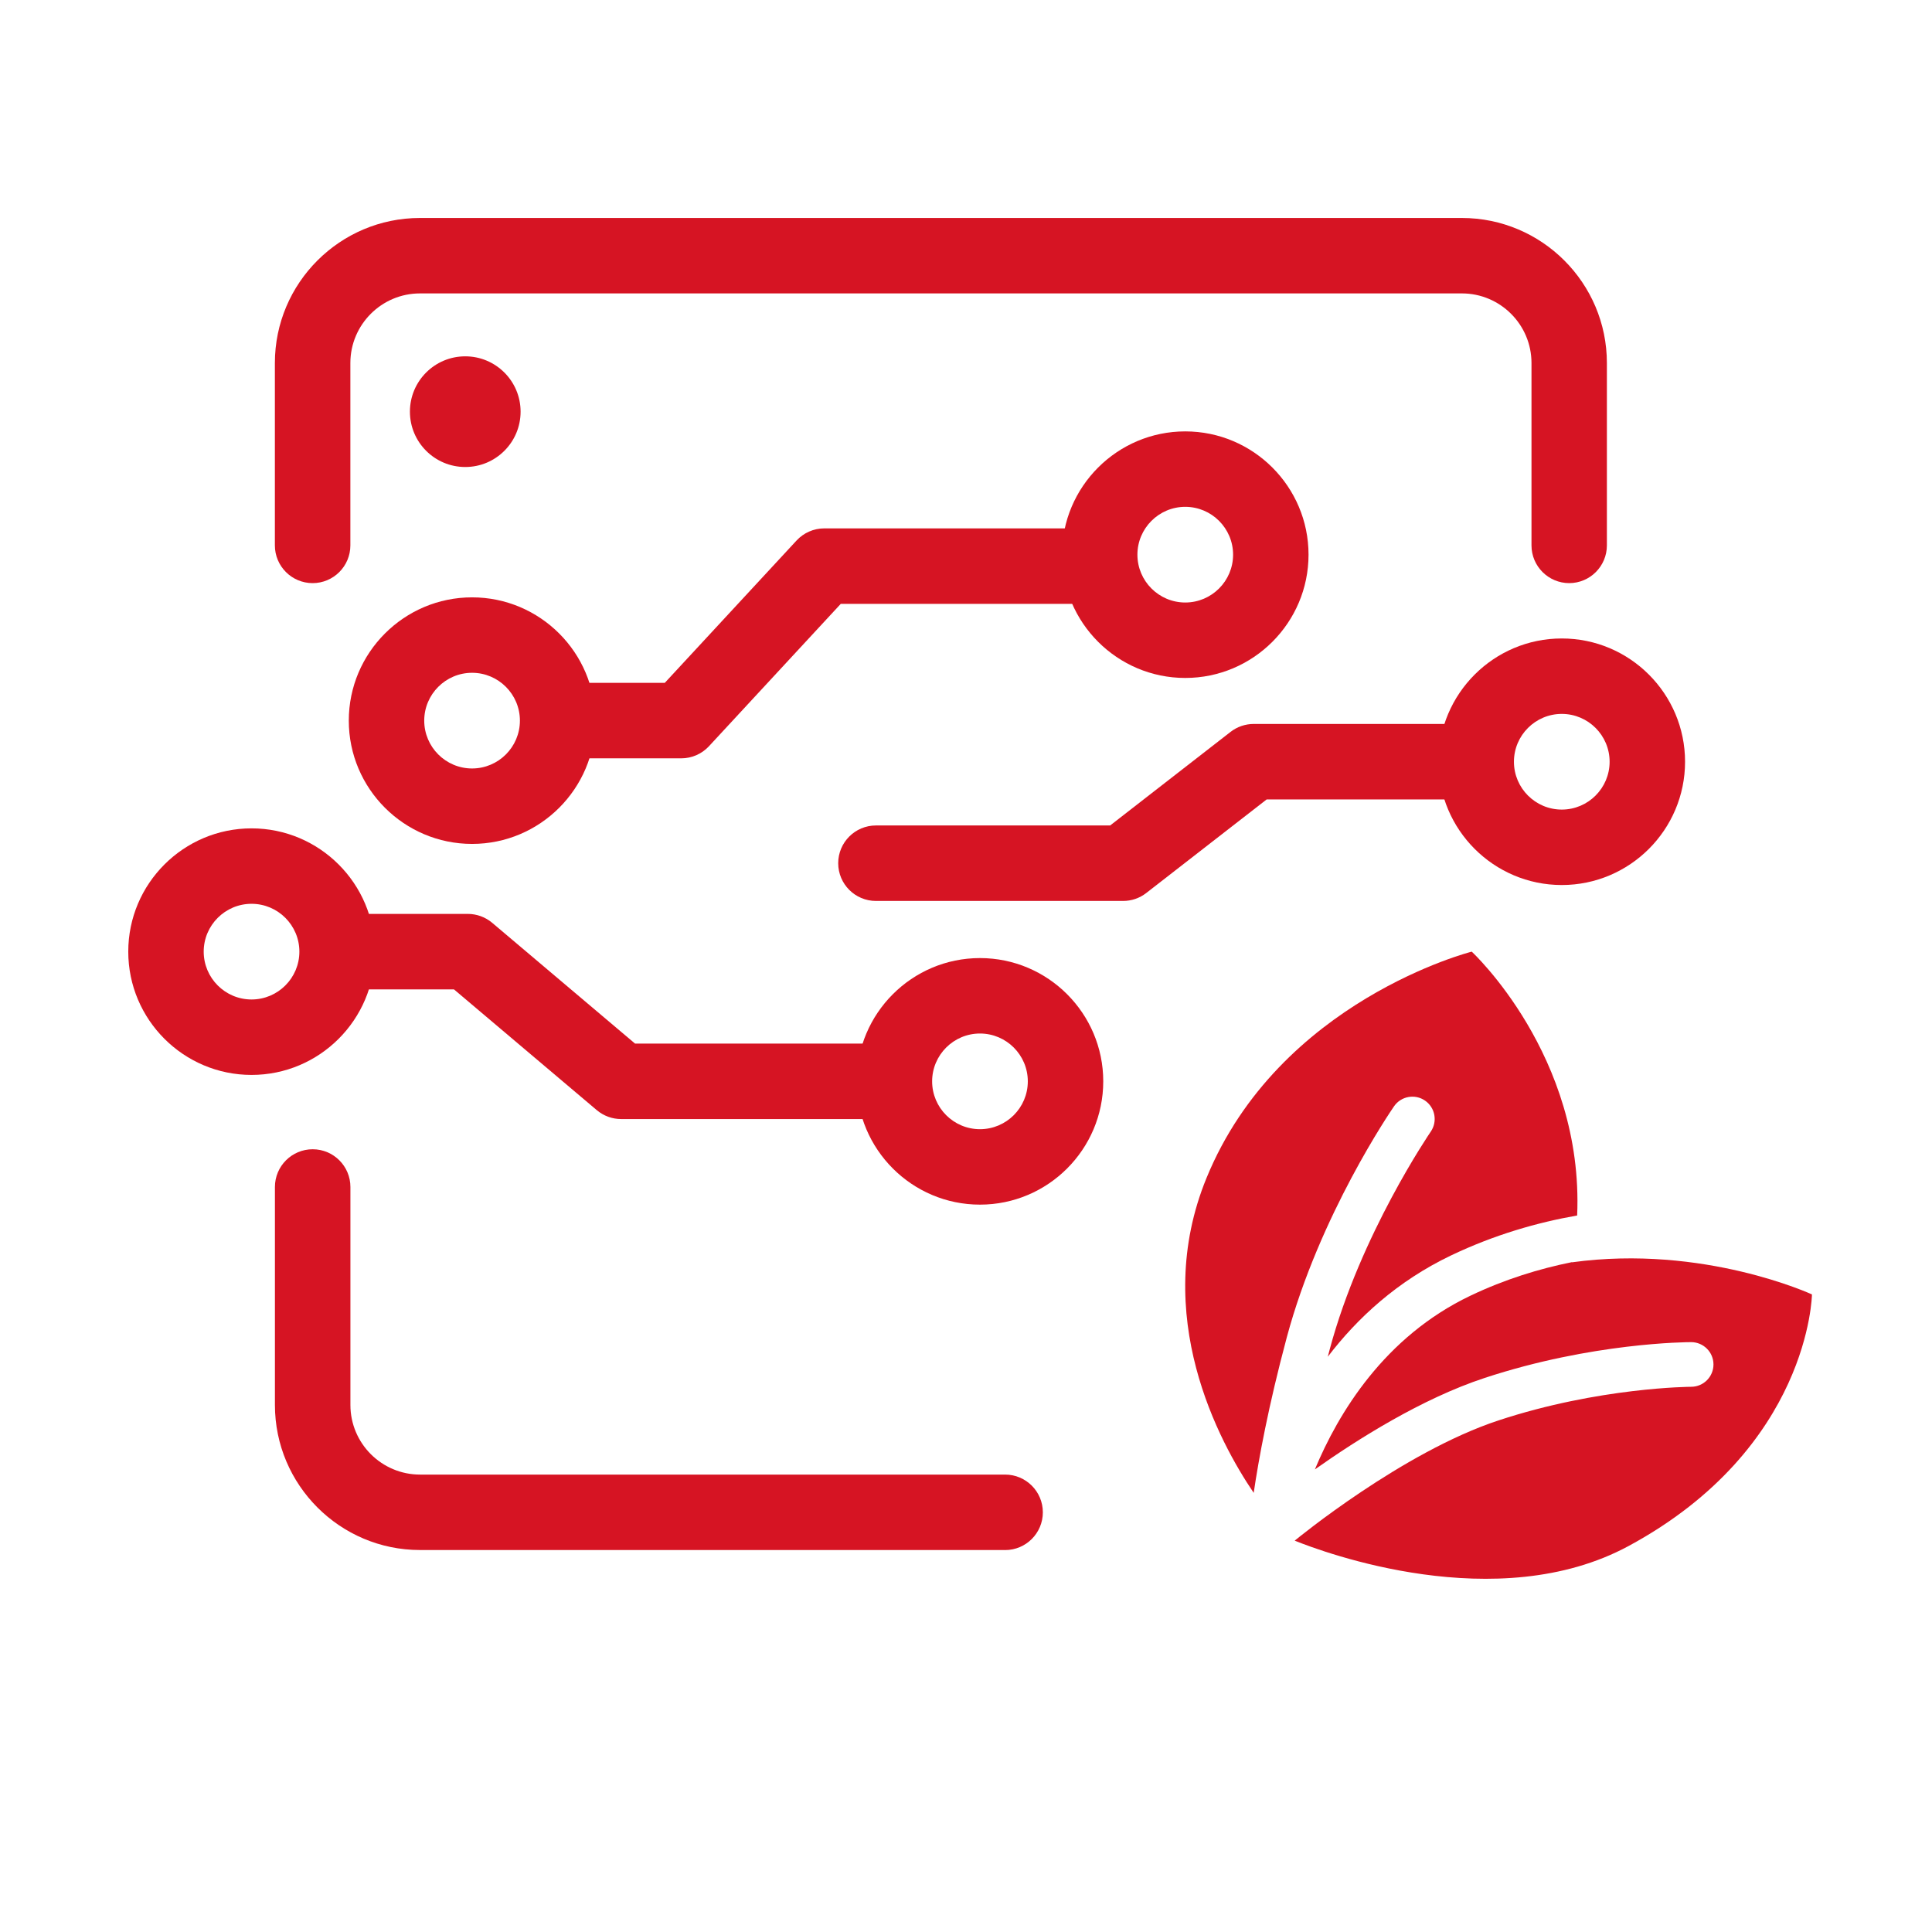 <?xml version="1.0" encoding="UTF-8"?><svg id="_图层_1" xmlns="http://www.w3.org/2000/svg" viewBox="0 0 453.54 453.54"><defs><style>.cls-1{fill:#d61423;}</style></defs><path class="cls-1" d="M110.82,198.11c-15.96,0-28.94-12.98-28.94-28.94s12.98-28.94,28.94-28.94,28.94,12.98,28.94,28.94-12.98,28.94-28.94,28.94Zm0-40.17c-6.19,0-11.23,5.04-11.23,11.23s5.04,11.23,11.23,11.23,11.23-5.04,11.23-11.23-5.04-11.23-11.23-11.23Z"/><path class="cls-1" d="M278.24,159.15c-15.96,0-28.94-12.98-28.94-28.94s12.98-28.94,28.94-28.94,28.94,12.98,28.94,28.94-12.98,28.94-28.94,28.94Zm0-40.17c-6.19,0-11.23,5.04-11.23,11.23s5.04,11.23,11.23,11.23,11.23-5.04,11.23-11.23-5.04-11.23-11.23-11.23Z"/><path class="cls-1" d="M366.63,207.76c-15.96,0-28.94-12.98-28.94-28.94s12.98-28.94,28.94-28.94,28.94,12.98,28.94,28.94-12.98,28.94-28.94,28.94Zm0-40.17c-6.19,0-11.23,5.04-11.23,11.23s5.04,11.23,11.23,11.23,11.23-5.04,11.23-11.23-5.04-11.23-11.23-11.23Z"/><path class="cls-1" d="M230.05,282.79c-15.96,0-28.94-12.98-28.94-28.94s12.98-28.94,28.94-28.94,28.94,12.98,28.94,28.94-12.98,28.94-28.94,28.94Zm0-40.17c-6.19,0-11.23,5.04-11.23,11.23s5.04,11.23,11.23,11.23,11.23-5.04,11.23-11.23-5.04-11.23-11.23-11.23Z"/><path class="cls-1" d="M59.05,252.34c-15.96,0-28.94-12.98-28.94-28.94s12.98-28.94,28.94-28.94,28.94,12.98,28.94,28.94-12.98,28.94-28.94,28.94Zm0-40.17c-6.19,0-11.23,5.04-11.23,11.23s5.04,11.23,11.23,11.23,11.23-5.04,11.23-11.23-5.04-11.23-11.23-11.23Z"/><path class="cls-1" d="M159.93,178.02h-25.28c-4.89,0-8.86-3.97-8.86-8.86s3.97-8.86,8.86-8.86h21.41l30.94-33.42c1.68-1.81,4.03-2.84,6.5-2.84h61.08c4.89,0,8.86,3.97,8.86,8.86s-3.97,8.86-8.86,8.86h-57.21l-30.94,33.42c-1.68,1.81-4.03,2.84-6.5,2.84Z"/><path class="cls-1" d="M206.22,262.7h-60.4c-2.09,0-4.12-.74-5.72-2.09l-33.53-28.35h-23.69c-4.89,0-8.86-3.97-8.86-8.86s3.97-8.86,8.86-8.86h26.94c2.09,0,4.12,.74,5.72,2.09l33.53,28.35h57.16c4.89,0,8.86,3.97,8.86,8.86s-3.97,8.86-8.86,8.86Z"/><path class="cls-1" d="M263.65,211.5h-58.02c-4.89,0-8.86-3.97-8.86-8.86s3.97-8.86,8.86-8.86h54.98l28.27-21.97c1.55-1.21,3.47-1.86,5.43-1.86h48.49c4.89,0,8.86,3.97,8.86,8.86s-3.97,8.86-8.86,8.86h-45.45l-28.27,21.97c-1.55,1.21-3.47,1.86-5.43,1.86Z"/><path class="cls-1" d="M368.38,136.89c-4.89,0-8.86-3.97-8.86-8.86v-42.81c0-9.01-7.33-16.34-16.34-16.34H98.59c-9.01,0-16.34,7.33-16.34,16.34v42.81c0,4.89-3.97,8.86-8.86,8.86s-8.86-3.97-8.86-8.86v-42.81c0-18.78,15.28-34.05,34.05-34.05h244.59c18.78,0,34.05,15.28,34.05,34.05v42.81c0,4.89-3.97,8.86-8.86,8.86Z"/><path class="cls-1" d="M235.95,363.87H98.59c-18.78,0-34.05-15.28-34.05-34.05v-51.17c0-4.89,3.97-8.86,8.86-8.86s8.86,3.97,8.86,8.86v51.17c0,9.01,7.33,16.34,16.34,16.34H235.95c4.89,0,8.86,3.97,8.86,8.86s-3.97,8.86-8.86,8.86Z"/><circle class="cls-1" cx="109.22" cy="96.64" r="12.99"/><g><path class="cls-1" d="M302.06,314c7.71-28.77,24.48-53.26,25.19-54.29,1.64-2.38,4.9-2.98,7.28-1.34,2.38,1.64,2.98,4.9,1.34,7.29-.16,.24-16.47,24.08-23.7,51.05-.16,.6-.32,1.2-.47,1.79,6.93-9.08,16.33-17.77,28.99-23.81,10.16-4.84,20.22-7.72,29.55-9.35,1.61-37.55-24.75-61.94-24.75-61.94,0,0-45.2,11.45-62.27,53.16-13.19,32.23,3.03,62.01,11.09,73.89,1.16-7.88,3.43-20.32,7.75-36.44Z"/><path class="cls-1" d="M369.02,296.31s0-.02,0-.02c-7.65,1.54-15.72,4.01-23.82,7.87-20.22,9.64-31.03,27.57-36.53,40.79,9.95-7.04,25.08-16.61,39.84-21.47,25.24-8.32,47.55-8.41,48.49-8.41,2.89,0,5.24,2.35,5.24,5.24s-2.35,5.24-5.24,5.24c-.21,0-21.64,.12-45.21,7.89-22.61,7.45-47.52,27.95-47.77,28.16-.03,.02-.06,.04-.09,.07,6.64,2.68,47.5,17.97,78.42,1.24,42.53-23.01,43.01-59.04,43.01-59.04,0,0-25.42-11.79-56.34-7.54Z"/></g></svg>